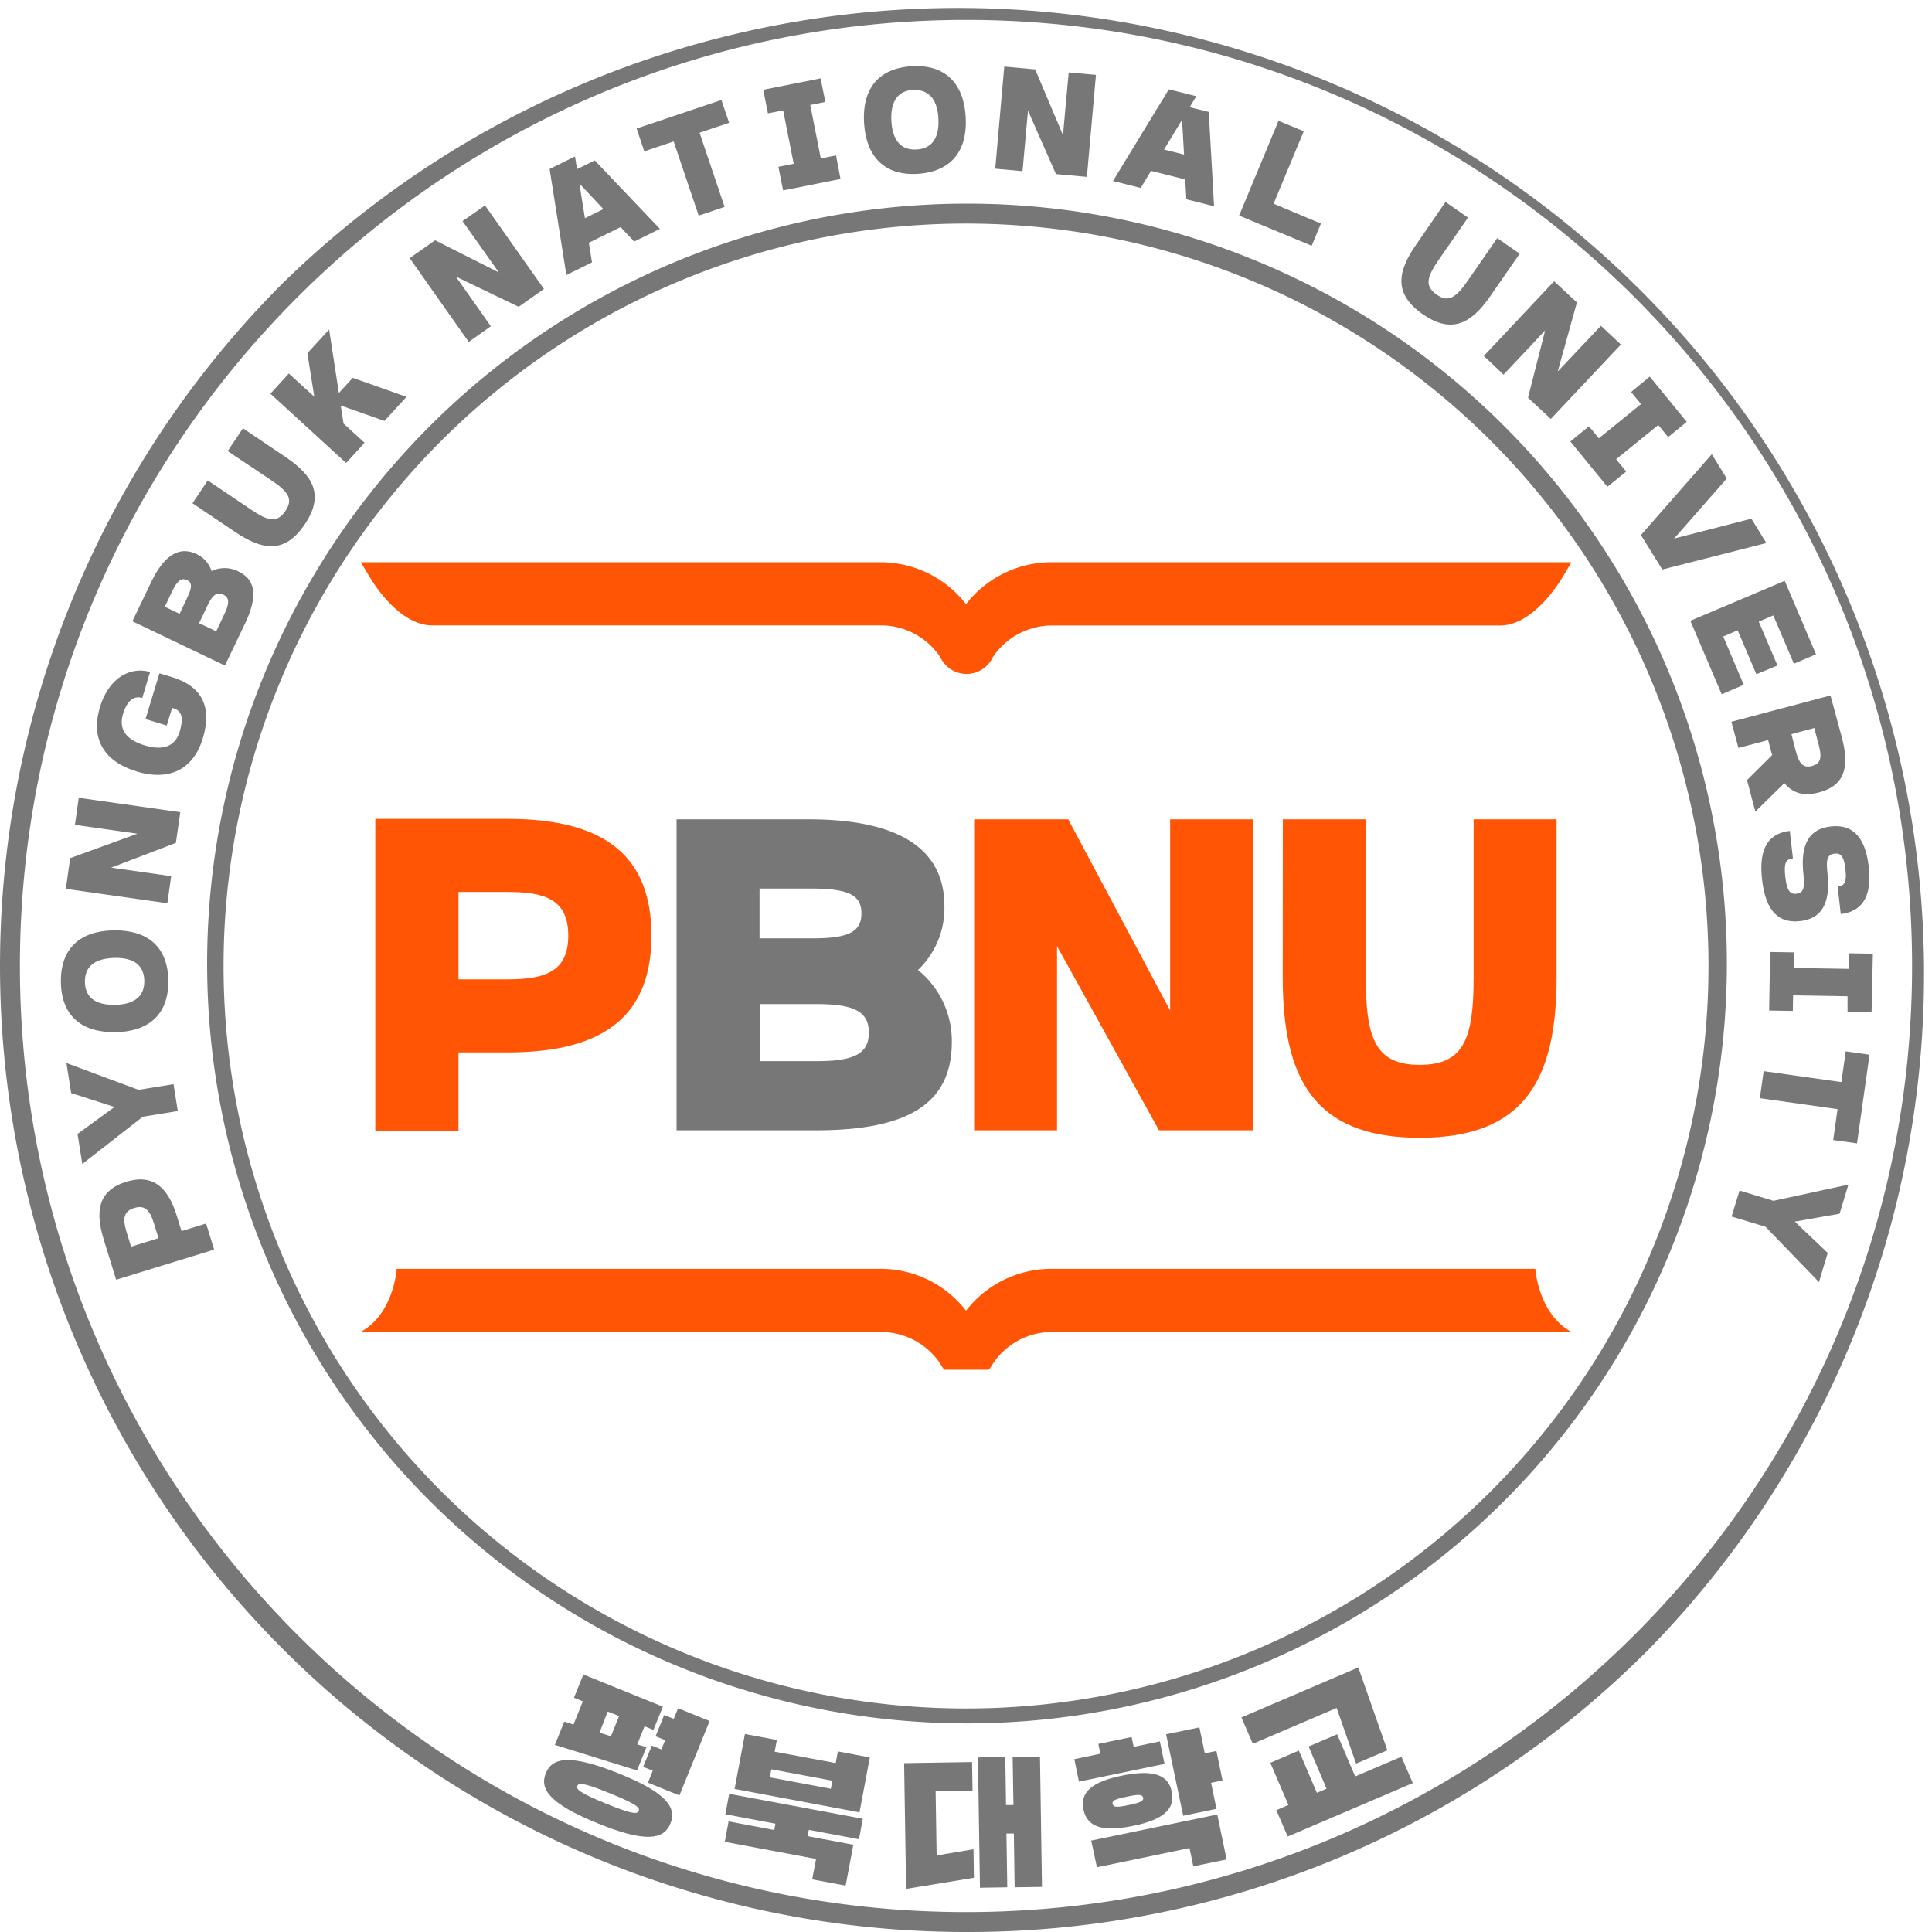 <svg xmlns="http://www.w3.org/2000/svg" viewBox="0 0 338.59 338.59"><defs><style>.cls-1{fill:#777;}.cls-2{fill:#ff5505;}</style></defs><g id="레이어_2" data-name="레이어 2"><g id="레이어_1-2" data-name="레이어 1"><path class="cls-1" d="M169.3,39.18A130.12,130.12,0,1,1,39.18,169.3,130.12,130.12,0,0,1,169.3,39.18m0-3.49a133.17,133.17,0,1,0,52,10.5,132.72,132.72,0,0,0-52-10.5Z"/><path class="cls-2" d="M275.4,98.53,273.94,101c-2.33,3.88-6.51,8.62-11,8.62H184.37A12.47,12.47,0,0,0,174,115.17a5.08,5.08,0,0,1-9.21,0,12.49,12.49,0,0,0-10.39-5.57H75.71c-4.51,0-8.71-4.74-11-8.62l-1.47-2.45H154.3a19,19,0,0,1,15,7.35,19,19,0,0,1,15.08-7.35Z"/><path class="cls-2" d="M275.43,233.44H184.37A12.43,12.43,0,0,0,174,239a6.44,6.44,0,0,1-.73,1.06h-7.76a5.82,5.82,0,0,1-.72-1.06,12.48,12.48,0,0,0-10.39-5.56H63.16c5.87-3.12,6.36-11.07,6.36-11.07H154.3a18.9,18.9,0,0,1,15,7.34,18.9,18.9,0,0,1,15-7.34h84.77S269.59,230.32,275.43,233.44Z"/><path class="cls-1" d="M118.57,198.09v-54.5h23.14c16.89,0,23.8,5.87,23.8,15.19A15,15,0,0,1,160.88,170a16,16,0,0,1,5.93,12.58c0,10.36-6.91,15.51-23.79,15.51Zm24.25-33.64c5.93-.06,8.15-1.17,8.15-4.36,0-3.39-2.48-4.37-9.13-4.37h-8.73v8.73Zm.33,21.52c6.65,0,9.12-1.37,9.12-5s-2.47-5-9.12-5h-10v10Z"/><path class="cls-2" d="M170.72,198.09v-54.5h16.49l17.86,33.51V143.59h14.54v54.5H203.12l-17.87-32.27v32.27Z"/><path class="cls-2" d="M224.82,143.59h14.54v27.58c0,10.76,1.63,15.45,9.45,15.45s9.45-4.69,9.45-15.45V143.59H272.8v27.58c0,17.54-5.22,28.23-24,28.23s-24-10.69-24-28.23Z"/><path class="cls-1" d="M169.3,338.59a169.29,169.29,0,0,1-119.71-289A169.3,169.3,0,0,1,289,289,168.21,168.21,0,0,1,169.3,338.59Zm0-335.1C77.87,3.49,3.49,77.87,3.49,169.3S77.87,335.1,169.3,335.1s165.8-74.38,165.8-165.8S260.72,3.49,169.3,3.49Z"/><path class="cls-2" d="M65.77,198.17V143.51H89c17.32,0,25.17,6.8,25.17,20.46S106.31,184.44,89,184.44H80.35v13.73ZM89,171.63c6.67,0,10.59-1.44,10.59-7.66s-3.92-7.65-10.59-7.65H80.35v15.31Z"/><path class="cls-1" d="M37.53,219l-17.18,5.28L18.11,217c-1.67-5.45-.3-8.57,4-9.89s7.19.49,8.86,5.93l.84,2.71,4.31-1.32ZM26.94,214.3c-.64-2.09-1.47-3.19-3.42-2.59s-2,2-1.38,4.07l.83,2.71L27.78,217Z"/><path class="cls-1" d="M31.16,194.71l-6.14,1L14.42,204l-.83-5.27L20.06,194l-7.59-2.44-.83-5.26L24.28,191l6.13-1Z"/><path class="cls-1" d="M20.23,180.89c-5.89.1-9.47-2.85-9.56-8.76s3.37-9,9.27-9.08,9.46,2.85,9.56,8.76S26.12,180.8,20.23,180.89Zm-.08-4.79c3.66-.06,5.18-1.7,5.14-4.22s-1.62-4.1-5.28-4-5.17,1.7-5.13,4.22S16.5,176.16,20.15,176.1Z"/><path class="cls-1" d="M29.33,158.3l-17.79-2.52.76-5.39,11.77-4.28-10.94-1.55.67-4.74,17.79,2.52-.76,5.38-11.36,4.34L30,153.55Z"/><path class="cls-1" d="M25.33,130.62c3.5,1.06,5.45,0,6.17-2.44.67-2.2.4-3.54-.95-4l-.39-.12-.94,3.09-3.72-1.13L27.94,118l2.18.66c5.25,1.59,7.1,5.18,5.42,10.74s-6,7.51-11.6,5.8-8.14-5.61-6.42-11.27,5.8-7.07,8.78-6.16l-1.37,4.55c-1.47-.45-2.65.43-3.38,2.84S21.83,129.56,25.33,130.62Z"/><path class="cls-1" d="M39.42,116.64,23.2,108.88,26.5,102c2.4-5,5.13-6.24,7.91-4.91a4.9,4.9,0,0,1,2.67,3,5.28,5.28,0,0,1,4.59,0c3.09,1.47,3.63,4.26,1.23,9.28Zm-6.56-12c.83-1.77.81-2.59-.14-3s-1.65.11-2.6,2.09l-1.24,2.6,2.6,1.24Zm6.45,3c.95-2,.89-2.91-.19-3.43s-1.85,0-2.8,2l-1.43,3,3,1.43Z"/><path class="cls-1" d="M33.73,88.2l2.68-4L44,89.31c2.93,2,4.52,2.41,6,.27s.46-3.45-2.48-5.43L39.9,79.06l2.68-4,7.53,5.08c4.8,3.24,6.76,6.64,3.29,11.77s-7.34,4.58-12.14,1.35Z"/><path class="cls-1" d="M57.68,57.75l1.71,11.13,2.43-2.66,9.42,3.33-3.86,4.22-7.67-2.7.5,3.16,3.68,3.37-3.23,3.54L47.39,69l3.23-3.54,4.46,4.07-1.21-7.63Z"/><path class="cls-1" d="M82.15,59.93,71.8,45.24l4.45-3.13,11.18,5.64-6.37-9L85,36,95.33,50.64l-4.44,3.13-11-5.3,6.13,8.7Z"/><path class="cls-1" d="M104.23,28.11l11.42,12-4.5,2.22-2.39-2.53-5.56,2.74.55,3.44-4.49,2.22L96.32,29.62l4.45-2.2.36,2.22Zm-1.72,10.13,3.24-1.6-4.21-4.47Z"/><path class="cls-1" d="M122.45,37.79l-4.39-13-5.15,1.73-1.34-4,14.86-5,1.35,4-5.18,1.74,4.39,13Z"/><path class="cls-1" d="M147.3,31.37l-10.06,2-.82-4.14,2.68-.53-1.85-9.36-2.67.53-.82-4.14,10.06-2,.82,4.13L142,18.4l1.85,9.36,2.67-.52Z"/><path class="cls-1" d="M151.43,21.55c-.36-5.88,2.43-9.58,8.33-9.94s9.12,3,9.48,8.85-2.43,9.59-8.33,10S151.79,27.43,151.43,21.55Zm4.79-.29c.22,3.65,1.92,5.09,4.43,4.94s4-1.8,3.81-5.44-1.93-5.1-4.44-5S156,17.61,156.22,21.26Z"/><path class="cls-1" d="M174.42,29.56,176,11.67l5.42.49,4.87,11.53,1-11,4.78.43L190.48,31l-5.42-.49-4.9-11.12L179.2,30Z"/><path class="cls-1" d="M211.84,19.61l.93,16.54-4.86-1.22-.19-3.48-6-1.51-1.81,3-4.86-1.22,9.79-16.06,4.82,1.2-1.17,1.93ZM204,26.21l3.51.88L207.16,21Z"/><path class="cls-1" d="M231.5,39.18l-1.62,3.89-12.72-5.29,6.9-16.6L228.49,23l-5.29,12.7Z"/><path class="cls-1" d="M253.33,35.4l3.94,2.73-5.18,7.48c-2,2.91-2.46,4.49-.34,6s3.45.5,5.47-2.41l5.18-7.47,3.93,2.73-5.17,7.47c-3.3,4.75-6.72,6.67-11.81,3.14s-4.49-7.4-1.2-12.15Z"/><path class="cls-1" d="M260.05,62.38l12.31-13.09,4,3.72L273,65.1l7.57-8,3.5,3.28L271.79,73.42l-4-3.72,3-11.79-7.29,7.75Z"/><path class="cls-1" d="M281.7,85.31l-6.49-7.94,3.26-2.66,1.73,2.11,7.39-6-1.73-2.12L289.12,66l6.49,7.93-3.26,2.67-1.73-2.11-7.39,6L285,82.64Z"/><path class="cls-1" d="M287.58,93.77,300,79.6l2.62,4.27-9.23,10.51,13.55-3.48,2.62,4.27-18.24,4.64Z"/><path class="cls-1" d="M307.81,118.16l-3.28-7.7L302,111.55l3.6,8.46-3.87,1.66-5.49-12.88,16.54-7,5.48,12.87-3.87,1.66-3.61-8.47-2.55,1.09,3.28,7.69Z"/><path class="cls-1" d="M303.43,126.49l17.37-4.61,2,7.38c1.46,5.5.27,8.48-4,9.61-2.63.7-4.62.18-6.08-1.63l-5.09,5-1.46-5.53,4.4-4.37-.7-2.64-5.2,1.38Zm11.23,4.92c.56,2.12,1.14,3.3,2.9,2.83s1.69-1.78,1.13-3.9l-.73-2.75-4,1.07Z"/><path class="cls-1" d="M320.85,144.84c3.57-.41,6,1.5,6.65,7s-1.33,7.94-4.9,8.35l-.54-4.81c1.3-.15,1.6-.89,1.36-3.07-.27-2.38-.91-2.82-1.91-2.71-1.16.13-1.53.89-1.25,3.28.65,5.75-1.22,8.15-4.79,8.55s-6-1.5-6.66-7.25,1.3-8.15,4.86-8.56l.55,4.81c-1.3.15-1.61.9-1.33,3.29.29,2.59.93,3,1.93,2.92,1.15-.13,1.52-.89,1.25-3.28C315.42,147.64,317.28,145.24,320.85,144.84Z"/><path class="cls-1" d="M310.05,177.1l.17-10.26,4.21.07,0,2.73,9.54.16.05-2.73,4.21.07L328,177.4l-4.21-.07,0-2.73-9.54-.16-.05,2.73Z"/><path class="cls-1" d="M309.09,187.72l13.62,1.92.76-5.39,4.17.59-2.19,15.54-4.17-.59.76-5.41-13.62-1.92Z"/><path class="cls-1" d="M304.86,208.65l5.94,1.8,13.14-2.84-1.54,5.1-7.85,1.38,5.77,5.49-1.54,5.11L309.42,215l-5.95-1.8Z"/><path class="cls-1" d="M104.8,319.57c-8.42-3.41-10.28-6-9.15-8.8s4.27-3.37,12.7,0,10.28,6,9.15,8.8S113.23,323,104.8,319.57Zm8.49-13.37-1.65,4.08-14.4-4.48,1.65-4.07,1.61.51,1.65-4.07-1.56-.63,1.65-4.08,13.93,5.64-1.65,4.07-1.56-.63-1.28,3.17Zm-6.35,8.11c-4.85-2-5.55-1.84-5.77-1.31s.2,1.11,5,3.08,5.54,1.83,5.76,1.3S111.79,316.27,106.94,314.31Zm-1.87-10.65,2,.63,1.43-3.54-2-.79Zm14,11-5.52-2.24.85-2.09-1.68-.68,1.51-3.73,1.68.68.66-1.63-1.68-.68,1.51-3.73,1.68.68.75-1.86,5.53,2.24Z"/><path class="cls-1" d="M151.21,318.75l-.67,3.59-8.79-1.65-.2,1.11,8,1.5-1.35,7.16-5.86-1.09.68-3.58-16-3,.67-3.58,8,1.51.21-1.11-8.78-1.65.67-3.58ZM152.44,308l-1.81,9.63-21.89-4.11,1.81-9.63,5.6,1.05-.39,2.05,10.7,2,.38-2.05Zm-17.52,3.49,10.69,2,.27-1.41-10.7-2Z"/><path class="cls-1" d="M170.61,324.09l.07,5-11.88,1.95L158.45,309l11.91-.19.08,5-6.47.11.18,11.26Zm12,6.6-4.79.07-.14-9.42-1.3,0,.15,9.42-4.79.08L171.39,308l4.79-.08.13,8.42,1.3,0-.14-8.42,4.79-.07Z"/><path class="cls-1" d="M203.27,305.19l.82,3.94-15,3.11-.81-3.94,4.56-.95-.35-1.72,5.83-1.21.36,1.72Zm2.09,8.81c.63,3-1.44,4.92-6.81,6s-8,.2-8.66-2.83,1.44-4.92,6.82-6S204.74,311,205.36,314Zm3.77,13.08-.66-3.2-16.23,3.37-1-4.68L213.33,318l1.64,7.88ZM195,316.16c.13.59.72.62,2.82.18s2.63-.7,2.51-1.29-.71-.62-2.82-.18S194.84,315.57,195,316.16Zm18.18-9.3,1.07,5.17-2,.42.94,4.56-5.83,1.21-3-14.28,5.84-1.21.94,4.55Z"/><path class="cls-1" d="M243.14,306.74l-5.48,2.34-3.41-9.75-14.69,6.28-2-4.62,20.49-8.76Zm-13.8-.66,5-2.14,3.16,7.39,8.1-3.46,2,4.62-21.92,9.37-2-4.62,2.12-.91-3.17-7.39,5-2.14,3.16,7.4,1.69-.73Z"/></g></g></svg>